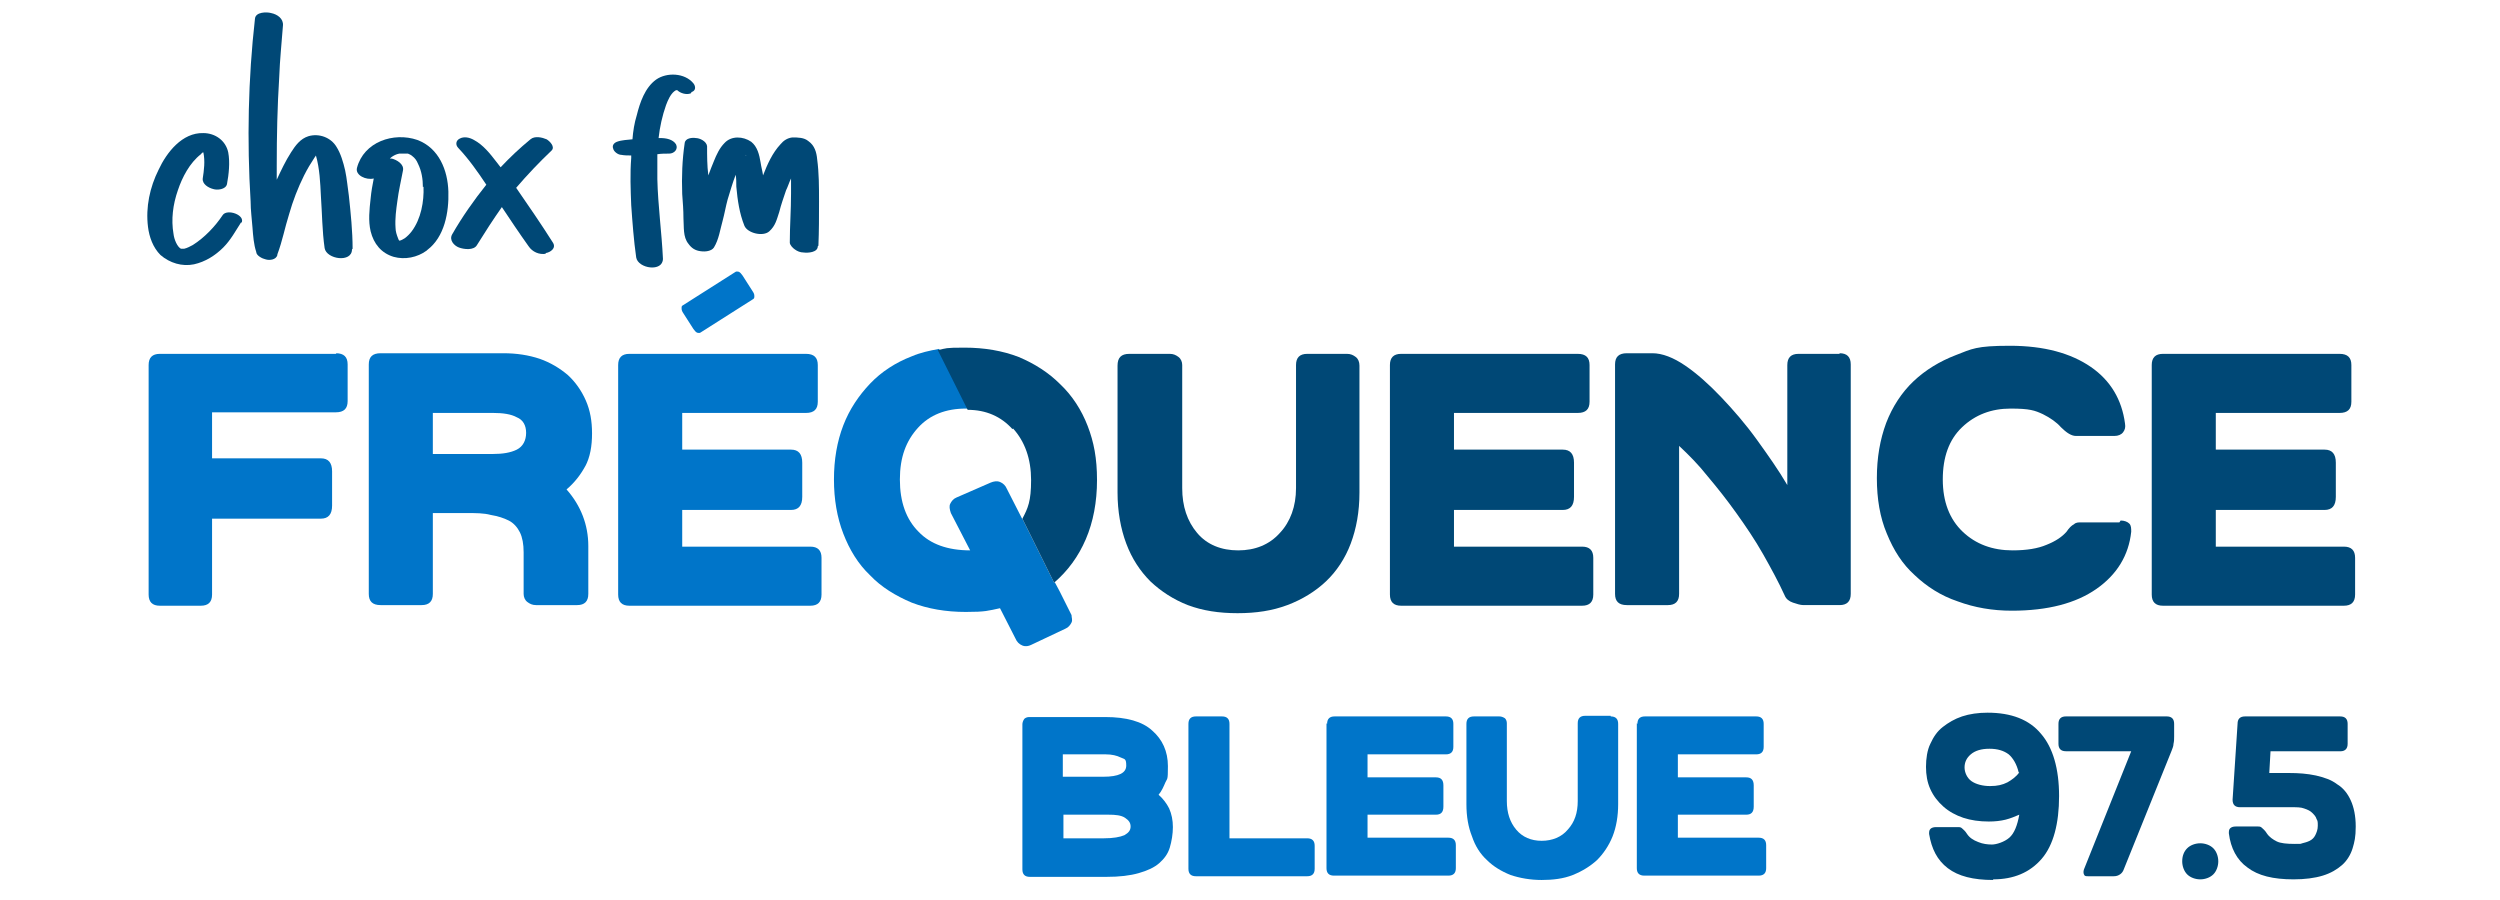 <?xml version="1.0" encoding="UTF-8"?>
<svg xmlns="http://www.w3.org/2000/svg" version="1.1" viewBox="0 0 402 144.8">
  <defs>
    <style>
      .cls-1 {
        fill: #004876;
      }

      .cls-2 {
        fill: #0075c9;
      }
    </style>
  </defs>
  <!-- Generator: Adobe Illustrator 28.7.5, SVG Export Plug-In . SVG Version: 1.2.0 Build 176)  -->
  <g>
    <g id="Layer_1">
      <g>
        <g>
          <g>
            <path class="cls-2" d="M54.1,56.9h-28.4c-1.2,0-1.8.6-1.8,1.8v36.9c0,1.2.6,1.8,1.8,1.8h6.6c1.2,0,1.8-.6,1.8-1.8v-12.2h17.5c1.2,0,1.8-.7,1.8-2.1v-5.5c0-1.4-.6-2.1-1.8-2.1h-17.5v-7.4h19.9c1.3,0,1.9-.6,1.9-1.8v-5.9c0-1.2-.6-1.8-1.9-1.8Z"/>
            <path class="cls-2" d="M94.1,75c.8-1.5,1.1-3.3,1.1-5.3s-.3-3.7-1-5.3c-.7-1.6-1.7-3-2.9-4.1-1.3-1.1-2.8-2-4.5-2.6-1.8-.6-3.7-.9-5.9-.9h-19.7c-1.3,0-1.9.6-1.9,1.8v36.9c0,1.2.6,1.8,1.9,1.8h6.6c1.2,0,1.8-.6,1.8-1.8v-13h5.4c1.5,0,2.8,0,3.9.3,1.2.2,2.1.5,2.9.9.8.4,1.4,1.1,1.8,1.9.4.8.6,1.9.6,3.2v6.7c0,.5.2,1,.6,1.3.4.3.8.5,1.4.5h6.6c1.2,0,1.8-.6,1.8-1.8v-7.7c0-3.4-1.2-6.5-3.5-9.1,1.3-1.1,2.3-2.4,3.1-3.9ZM83.1,72.3c-1,.5-2.3.7-3.8.7h-9.7v-6.6h9.7c1.6,0,2.9.2,3.8.7,1,.4,1.5,1.3,1.5,2.5s-.5,2.2-1.5,2.7Z"/>
            <path class="cls-2" d="M130.3,87.9h-20.6v-5.9h17.5c1.2,0,1.8-.7,1.8-2.1v-5.5c0-1.4-.6-2.1-1.8-2.1h-17.5v-5.9h19.9c1.3,0,1.9-.6,1.9-1.8v-5.9c0-1.2-.6-1.8-1.9-1.8h-28.4c-1.2,0-1.8.6-1.8,1.8v36.9c0,1.2.6,1.8,1.8,1.8h29.1c1.2,0,1.8-.6,1.8-1.8v-5.9c0-1.2-.6-1.8-1.8-1.8Z"/>
            <path class="cls-2" d="M169.5,93.7s0,0,0,0l-5.1-10.3s0,0,0,.1l-2.5-4.9c-.2-.5-.6-.9-1.1-1.1-.5-.2-1-.1-1.5.1l-5.5,2.4c-.5.2-.8.6-1,1-.2.4-.1.9.1,1.5l3.1,6c-3.6,0-6.4-1-8.3-3-2-2-3-4.8-3-8.4s1-6.2,2.9-8.3c1.9-2.1,4.5-3.1,7.7-3.1s.3,0,.5,0l-4.8-9.6c-1.6.3-3,.6-4.4,1.2-2.6,1-4.9,2.5-6.7,4.4-1.8,1.9-3.3,4.1-4.3,6.7-1,2.6-1.5,5.5-1.5,8.7s.5,6.1,1.5,8.7c1,2.6,2.4,4.9,4.3,6.7,1.8,1.9,4.1,3.3,6.7,4.4,2.6,1,5.5,1.5,8.7,1.5s3.6-.2,5.5-.6l2.5,4.9c.2.5.6.9,1.1,1.1.5.2,1,.1,1.4-.1l5.5-2.6c.5-.2.8-.6,1-1s0-.8,0-1.2l-1.9-3.8-.8-1.5Z"/>
            <path class="cls-2" d="M118.3,43.7c.2-.1.3,0,.5,0,.2.1.4.3.6.6l1.6,2.5c.2.3.3.5.3.8,0,.2,0,.4-.2.5l-8.5,5.4c-.2.1-.3,0-.5,0-.2-.1-.4-.3-.6-.6l-1.6-2.5c-.2-.3-.3-.5-.3-.8s0-.4.2-.5l8.5-5.4Z"/>
          </g>
          <g>
            <path class="cls-1" d="M162.9,68.9c1.9,2.1,2.9,4.9,2.9,8.3s-.5,4.5-1.4,6.2l5.1,10.3c2.2-1.9,3.9-4.2,5.1-7,1.2-2.8,1.8-6,1.8-9.5s-.5-6.1-1.5-8.7c-1-2.6-2.5-4.9-4.4-6.7-1.9-1.9-4.1-3.3-6.7-4.4-2.6-1-5.5-1.5-8.7-1.5s-2.9.1-4.3.4l4.8,9.6c3,0,5.4,1.1,7.2,3.1Z"/>
            <path class="cls-1" d="M216.7,56.9h-6.5c-1.2,0-1.8.6-1.8,1.8v19.8c0,2.9-.9,5.4-2.6,7.2-1.7,1.9-4,2.8-6.7,2.8s-5-.9-6.6-2.8c-1.6-1.9-2.4-4.3-2.4-7.2v-19.8c0-.5-.2-1-.6-1.3-.4-.3-.8-.5-1.4-.5h-6.5c-1.3,0-1.9.6-1.9,1.9v20.4c0,3,.5,5.8,1.4,8.2.9,2.4,2.2,4.4,3.9,6.1,1.7,1.6,3.7,2.9,6,3.8,2.4.9,5,1.3,8,1.3s5.6-.4,8-1.3c2.4-.9,4.5-2.2,6.2-3.8,1.7-1.6,3.1-3.7,4-6.1s1.4-5.1,1.4-8.2v-20.4c0-.6-.2-1.1-.6-1.4-.4-.3-.8-.5-1.4-.5Z"/>
            <path class="cls-1" d="M254.4,87.9h-20.6v-5.9h17.5c1.2,0,1.8-.7,1.8-2.1v-5.5c0-1.4-.6-2.1-1.8-2.1h-17.5v-5.9h19.9c1.3,0,1.9-.6,1.9-1.8v-5.9c0-1.2-.6-1.8-1.9-1.8h-28.4c-1.2,0-1.8.6-1.8,1.8v36.9c0,1.2.6,1.8,1.8,1.8h29.1c1.2,0,1.8-.6,1.8-1.8v-5.9c0-1.2-.6-1.8-1.8-1.8Z"/>
            <path class="cls-1" d="M295.8,56.9h-6.6c-1.2,0-1.8.6-1.8,1.8v19.3c-1.4-2.4-3.1-4.8-4.9-7.3-1.8-2.5-3.8-4.8-5.7-6.8-2-2.1-3.9-3.8-5.8-5.1-1.9-1.3-3.7-2-5.3-2h-4.1c-1.3,0-1.9.6-1.9,1.8v36.9c0,1.2.6,1.8,1.9,1.8h6.6c1.2,0,1.8-.6,1.8-1.8v-23.8c1.5,1.4,3.1,3,4.6,4.9,1.6,1.9,3.1,3.8,4.6,5.9,1.5,2.1,3,4.3,4.3,6.6,1.3,2.3,2.5,4.5,3.5,6.7.2.5.7.9,1.3,1.1.6.2,1.2.4,1.7.4h5.8c1.2,0,1.8-.6,1.8-1.8v-36.9c0-1.2-.6-1.8-1.8-1.8Z"/>
            <path class="cls-1" d="M340.8,84h-6.2c-.4,0-.8,0-1.1.3-.4.2-.8.6-1.2,1.2-.7.8-1.7,1.5-3.2,2.1-1.4.6-3.2.9-5.5.9-3.2,0-5.9-1-8-3-2.1-2-3.2-4.8-3.2-8.4s1-6.4,3.1-8.4c2.1-2,4.7-3,7.8-3s3.9.3,5.2.9c1.2.6,2.2,1.3,2.9,2.1.9.9,1.7,1.4,2.4,1.4h6.2c.6,0,1.1-.2,1.4-.6.3-.4.4-.8.3-1.4-.5-3.8-2.3-6.9-5.5-9.1-3.2-2.2-7.5-3.4-13-3.4s-6.1.5-8.7,1.5c-2.6,1-4.9,2.4-6.8,4.2-1.9,1.8-3.4,4.1-4.4,6.7-1,2.7-1.5,5.6-1.5,8.9s.5,6.3,1.6,8.9c1.1,2.7,2.5,4.9,4.5,6.7,1.9,1.8,4.2,3.3,6.9,4.2,2.7,1,5.6,1.5,8.7,1.5,5.8,0,10.3-1.2,13.6-3.5,3.3-2.3,5.2-5.4,5.6-9.2,0-.5,0-1-.3-1.3-.3-.3-.8-.5-1.4-.5Z"/>
            <path class="cls-1" d="M376.9,87.9h-20.6v-5.9h17.5c1.2,0,1.8-.7,1.8-2.1v-5.5c0-1.4-.6-2.1-1.8-2.1h-17.5v-5.9h19.9c1.3,0,1.9-.6,1.9-1.8v-5.9c0-1.2-.6-1.8-1.9-1.8h-28.4c-1.2,0-1.8.6-1.8,1.8v36.9c0,1.2.6,1.8,1.8,1.8h29.1c1.2,0,1.8-.6,1.8-1.8v-5.9c0-1.2-.6-1.8-1.8-1.8Z"/>
          </g>
        </g>
        <g>
          <g>
            <path class="cls-2" d="M164.4,116.5c0-.3.1-.6.3-.9.2-.2.5-.3.8-.3h12.2c3.4,0,6,.7,7.6,2.2,1.6,1.4,2.5,3.3,2.5,5.7s-.1,1.9-.4,2.6c-.3.7-.6,1.4-1.1,2,.7.6,1.3,1.4,1.7,2.2.4.9.6,1.9.6,3s-.2,2.3-.5,3.3c-.3,1-.9,1.8-1.7,2.5-.8.7-1.9,1.2-3.3,1.6-1.4.4-3.1.6-5.2.6h-12.3c-.8,0-1.2-.4-1.2-1.2v-23.2ZM170.9,124.9h6.5c2.5,0,3.7-.6,3.7-1.8s-.3-1-.9-1.3c-.6-.3-1.4-.5-2.4-.5h-6.9v3.6ZM177.5,134.8c1.5,0,2.6-.2,3.3-.5.7-.4,1-.8,1-1.4s-.3-1-.9-1.4c-.6-.4-1.5-.5-2.7-.5h-7.2v3.8h6.6Z"/>
            <path class="cls-2" d="M191.1,116.4c0-.8.4-1.2,1.2-1.2h4.2c.8,0,1.2.4,1.2,1.2v18.4h12.5c.8,0,1.2.4,1.2,1.2v3.7c0,.8-.4,1.2-1.2,1.2h-17.9c-.8,0-1.2-.4-1.2-1.2v-23.3Z"/>
            <path class="cls-2" d="M213.4,116.4c0-.8.4-1.2,1.2-1.2h17.9c.8,0,1.2.4,1.2,1.2v3.7c0,.8-.4,1.2-1.2,1.2h-12.6v3.7h11c.8,0,1.2.4,1.2,1.3v3.4c0,.9-.4,1.3-1.2,1.3h-11v3.7h13c.8,0,1.2.4,1.2,1.2v3.7c0,.8-.4,1.2-1.2,1.2h-18.4c-.8,0-1.2-.4-1.2-1.2v-23.3Z"/>
            <path class="cls-2" d="M259,115.2c.4,0,.7.1.9.3.2.2.3.5.3.9v12.9c0,1.9-.3,3.7-.9,5.2-.6,1.5-1.5,2.8-2.5,3.8-1.1,1-2.4,1.8-3.9,2.4-1.5.6-3.2.8-5,.8s-3.5-.3-5-.8c-1.5-.6-2.8-1.4-3.8-2.4-1.1-1-1.9-2.3-2.4-3.8-.6-1.5-.9-3.2-.9-5.2v-12.9c0-.8.4-1.2,1.2-1.2h4.1c.3,0,.6.1.9.3.2.2.3.5.3.8v12.5c0,1.9.5,3.4,1.5,4.6,1,1.2,2.4,1.8,4.1,1.8s3.2-.6,4.2-1.8c1.1-1.2,1.6-2.7,1.6-4.6v-12.5c0-.8.4-1.2,1.2-1.2h4.1Z"/>
            <path class="cls-2" d="M263.3,116.4c0-.8.4-1.2,1.2-1.2h17.9c.8,0,1.2.4,1.2,1.2v3.7c0,.8-.4,1.2-1.2,1.2h-12.6v3.7h11c.8,0,1.2.4,1.2,1.3v3.4c0,.9-.4,1.3-1.2,1.3h-11v3.7h13c.8,0,1.2.4,1.2,1.2v3.7c0,.8-.4,1.2-1.2,1.2h-18.4c-.8,0-1.2-.4-1.2-1.2v-23.3Z"/>
          </g>
          <g>
            <path class="cls-1" d="M320.5,141.5c-3.2,0-5.6-.6-7.3-1.9s-2.6-3.1-3-5.5c0-.3,0-.6.2-.8.2-.2.5-.3.9-.3h3.5c.3,0,.5,0,.7.2.2.2.5.4.8.9.4.6,1,1,1.8,1.3.7.3,1.5.4,2.2.4s2-.4,2.8-1.1c.8-.7,1.3-2,1.6-3.7-.7.3-1.4.6-2.2.8-.8.2-1.7.3-2.7.3-1.5,0-2.9-.2-4.1-.6s-2.3-1-3.2-1.8-1.6-1.7-2.1-2.8c-.5-1.1-.7-2.3-.7-3.6s.2-2.7.7-3.7c.5-1.1,1.1-2,2-2.7.9-.7,1.9-1.3,3.1-1.7,1.2-.4,2.6-.6,4.1-.6,3.8,0,6.7,1.1,8.6,3.4,1.9,2.2,2.9,5.6,2.9,10s-.9,7.9-2.8,10.1c-1.9,2.2-4.5,3.3-7.8,3.3ZM324.6,124.2c-.3-1.3-.9-2.3-1.6-2.9-.8-.6-1.8-.9-3.1-.9s-2.3.3-3,.9c-.7.6-1,1.3-1,2.1s.4,1.7,1.1,2.2c.7.5,1.8.8,3,.8s2-.2,2.8-.6c.7-.4,1.4-.9,1.9-1.6Z"/>
            <path class="cls-1" d="M335.8,140.9c-.4,0-.6,0-.7-.3-.1-.2-.1-.5,0-.8l7.6-19h-10.5c-.4,0-.7-.1-.9-.3-.2-.2-.3-.5-.3-.9v-3.2c0-.4.1-.7.3-.9.2-.2.5-.3.9-.3h16.2c.4,0,.7.1.9.3.2.2.3.5.3.9v2c0,.4,0,.8-.1,1.2,0,.4-.2.8-.3,1.1l-7.7,19.1c-.1.3-.3.6-.6.8-.3.2-.6.3-1,.3h-4Z"/>
            <path class="cls-1" d="M350.9,138.5c0-.9.3-1.6.8-2.1.5-.5,1.3-.8,2.1-.8s1.6.3,2.1.8c.5.5.8,1.3.8,2.1s-.3,1.6-.8,2.1c-.5.5-1.3.8-2.1.8s-1.6-.3-2.1-.8c-.5-.5-.8-1.3-.8-2.1Z"/>
            <path class="cls-1" d="M368.1,124.3c1.5,0,2.9.1,4.3.4,1.3.3,2.5.7,3.4,1.4,1,.6,1.7,1.5,2.2,2.6.5,1.1.8,2.5.8,4.2s-.2,2.5-.5,3.5-.9,2-1.7,2.7c-.8.7-1.8,1.3-3.1,1.7-1.3.4-2.9.6-4.7.6-3.3,0-5.7-.6-7.4-1.9-1.7-1.2-2.7-3.1-3-5.5,0-.3,0-.6.2-.8.2-.2.5-.3.9-.3h3.5c.3,0,.5,0,.7.2.2.2.5.4.8.9.4.6,1,1,1.6,1.3.6.3,1.6.4,2.9.4s.8,0,1.2-.1.8-.2,1.2-.4c.4-.2.7-.5.9-.9.2-.4.4-.9.4-1.5s0-.8-.2-1.1c-.1-.4-.4-.7-.7-1-.3-.3-.7-.5-1.3-.7-.5-.2-1.2-.2-2-.2h-8.3c-.4,0-.7-.1-.9-.3-.2-.2-.3-.5-.3-.9l.8-12.2c0-.8.4-1.2,1.2-1.2h15.3c.4,0,.7.1.9.3.2.2.3.5.3.9v3.2c0,.4-.1.7-.3.9-.2.2-.5.3-.8.3h-11.3l-.2,3.5h3.3Z"/>
          </g>
        </g>
        <g>
          <path class="cls-1" d="M38.8,35.7c-.9,1.4-1.7,2.9-2.9,4.1-1.3,1.3-2.9,2.3-4.7,2.7-1.9.4-3.9-.2-5.4-1.5-1.2-1.2-1.8-2.9-2-4.5-.4-3.2.3-6.4,1.7-9.2,1.3-2.8,3.8-6,7.2-5.9,1.9,0,3.6,1.2,4,3.1.3,1.6.1,3.5-.2,5.1-.2.9-1.6,1-2.2.8-.8-.2-1.8-.8-1.7-1.7.2-1.3.4-2.8.1-4.2-.2,0-.3.2-.4.3-1.8,1.4-3,3.7-3.7,5.8-.8,2.3-1.1,4.7-.7,7,.1.9.6,2.1,1.2,2.4,0,0,0,0,0,0,.1,0,.3,0,.5,0,.5-.1,1-.4,1.4-.6,1.9-1.2,3.6-3,4.8-4.8.7-1.1,3.8,0,3,1.3ZM29.2,40s0,0,0,0c0,0,0,0,0,0,0,0,0,0,0,0h0s0,0,0,0c0,0,0,0,0,0,0,0-.1,0,0,0,0,0,.2,0,0,0ZM33.3,24.2c.1,0,.1,0,.1,0,0,0,0,0-.1,0Z"/>
          <path class="cls-1" d="M56.6,40.1c0,2.2-4.1,1.6-4.4-.2-.4-2.8-.4-5.6-.6-8.4-.1-2.1-.2-4.4-.8-6.5,0,0-.1.2-.2.3-.6.9-1.2,1.9-1.7,2.9-1,2-1.8,4.1-2.4,6.2-.7,2.2-1.1,4.4-1.9,6.5,0,0,0,0,0,0,0,0,0,0,0,.1-.2.8-1.3.9-1.9.7-.5-.1-1.5-.6-1.5-1.2-.4-1.2-.5-2.6-.6-3.9-.1-1.4-.3-2.8-.3-4.2-.6-9.8-.4-19.7.7-29.4.1-1.1,1.9-1.1,2.6-.9,1,.2,2,.9,1.9,2-.2,2.7-.5,5.5-.6,8.3-.3,4.7-.4,9.5-.4,14.2,0,.8,0,1.6,0,2.3.7-1.5,1.4-3,2.3-4.4.7-1.1,1.5-2.2,2.8-2.6,1.7-.5,3.6.2,4.5,1.7.7,1.1,1.1,2.5,1.4,3.8.3,1.4.4,2.8.6,4.1.3,2.8.6,5.7.6,8.5ZM50.4,24.1s0,0,0,0c0,0,0,0,0,0Z"/>
          <path class="cls-1" d="M68.6,40.3c-1.5,1.1-3.5,1.5-5.3,1-2-.6-3.2-2.1-3.7-4.1-.4-1.7-.2-3.5,0-5.3.1-1.1.3-2.2.5-3.2-1.2.3-3-.5-2.7-1.7,1.1-4.2,5.9-5.8,9.7-4.5,3.5,1.3,4.9,4.9,5,8.3.1,3.3-.6,7.3-3.4,9.4ZM68,30.1c0-1.3-.2-2.6-.8-3.8-.2-.5-.5-.9-.9-1.2-.2-.2-.5-.3-.7-.4,0,0-.1,0-.2,0,0,0,0,0-.2,0-.1,0-.3,0-.4,0,0,0-.4,0-.6,0-.5.1-.9.3-1.3.6,0,0-.1.1-.2.2.1,0,.2,0,.3,0,.8.2,2,.9,1.8,1.9-.3,1.6-.7,3.3-.9,4.9-.2,1.4-.4,2.9-.3,4.3,0,.6.2,1.2.4,1.7,0,0,.1.3.2.4.3,0,.7-.3.9-.4.4-.3.8-.7,1.1-1.1,1.5-2,2-4.8,1.9-7.2ZM64.1,38.9c0,0-.1,0-.1,0,0,0,0,0,.1,0ZM64.2,39s0,0,0,0c0,0,0,0,0,0Z"/>
          <path class="cls-1" d="M87.8,40.8c-1.1.2-2.2-.3-2.8-1.2-1.5-2.1-2.9-4.2-4.3-6.3-1.4,2-2.7,4-4,6.1-.5.9-2.1.7-2.9.4-.8-.3-1.6-1.2-1.1-2.1,1.6-2.8,3.5-5.5,5.5-8-1.4-2.1-2.8-4.1-4.5-5.9-.5-.5-.4-1.2.2-1.5.7-.4,1.6-.2,2.3.2,1.5.8,2.6,2.2,3.6,3.5.2.3.5.6.7.9,1.5-1.6,3.1-3.1,4.8-4.5.7-.6,1.9-.3,2.6,0,.5.3,1.4,1.2.8,1.8-2,1.9-3.9,3.9-5.7,6,2,2.9,4,5.8,5.9,8.8.6.9-.4,1.6-1.2,1.7Z"/>
          <path class="cls-1" d="M111.1,15c-.7.3-1.7,0-2.2-.5,0,0,0,0,0,0,0,0-.1,0-.2,0,0,0-.3.2-.3.2-.6.5-1,1.4-1.3,2.2-.6,1.7-1,3.5-1.2,5.3,0,0,.2,0,.3,0,.9,0,2,.2,2.5,1,.4.8-.3,1.5-1.1,1.5-.6,0-1.3,0-1.9.1,0,1.3,0,2.7,0,4,.1,4.3.7,8.5.9,12.8,0,2.2-4,1.6-4.3-.2-.4-2.8-.6-5.6-.8-8.4-.1-2.5-.2-5.1,0-7.6,0-.1,0-.3,0-.4-.5,0-1.1,0-1.6-.1-.5,0-1.2-.5-1.3-1-.2-.5.1-.9.6-1.1.8-.3,1.7-.3,2.5-.4.1-1.3.3-2.6.7-3.9.5-2,1.3-4.4,3.1-5.7,1.7-1.2,4.6-1.1,6,.6.4.5.4,1.2-.3,1.4ZM108.9,14.4"/>
          <path class="cls-1" d="M131.5,39.6c0,1-1.6,1.1-2.3,1-.5,0-1-.2-1.4-.5-.3-.2-.8-.7-.8-1.1,0-2.6.2-5.2.2-7.9,0-.8,0-1.6,0-2.4-.3.6-.5,1.3-.8,1.9-.4,1.2-.8,2.3-1.1,3.5-.4,1.2-.6,2.2-1.6,3.1-1,.9-3.5.3-4-.9-.8-2-1.1-4.1-1.3-6.3,0-.6,0-1.3-.1-1.9,0,0,0,0,0,0-.5,1.3-.9,2.7-1.3,4-.3,1.1-.5,2.3-.8,3.4-.4,1.4-.6,3-1.4,4.3-.4.6-1.4.7-2.1.6-.9-.1-1.5-.5-2-1.2-.9-1.1-.7-2.7-.8-4.1,0-1.3-.1-2.6-.2-3.9-.1-2.8,0-5.5.4-8.2.1-.8,1.2-.9,1.8-.8.6,0,1.7.5,1.8,1.3,0,1.6,0,3.1.2,4.7.3-.8.6-1.6.9-2.3.4-1,.9-2.1,1.7-2.9,1.1-1.2,3-1.1,4.3-.2,1,.8,1.3,2.1,1.5,3.3.1.7.3,1.4.4,2.1.7-1.8,1.5-3.6,2.8-5,.5-.6,1.1-1,1.9-1.1.9,0,1.9,0,2.6.6,1,.7,1.3,1.8,1.4,2.9.3,2.2.3,4.5.3,6.8,0,2.4,0,4.8-.1,7.1ZM119.9,25s0,0,0,0c.2,0,0-.2,0,0ZM129.4,24.9s0,0,0,0h0s0,0,0,0Z"/>
        </g>
      </g>
    </g>
  </g>
</svg>